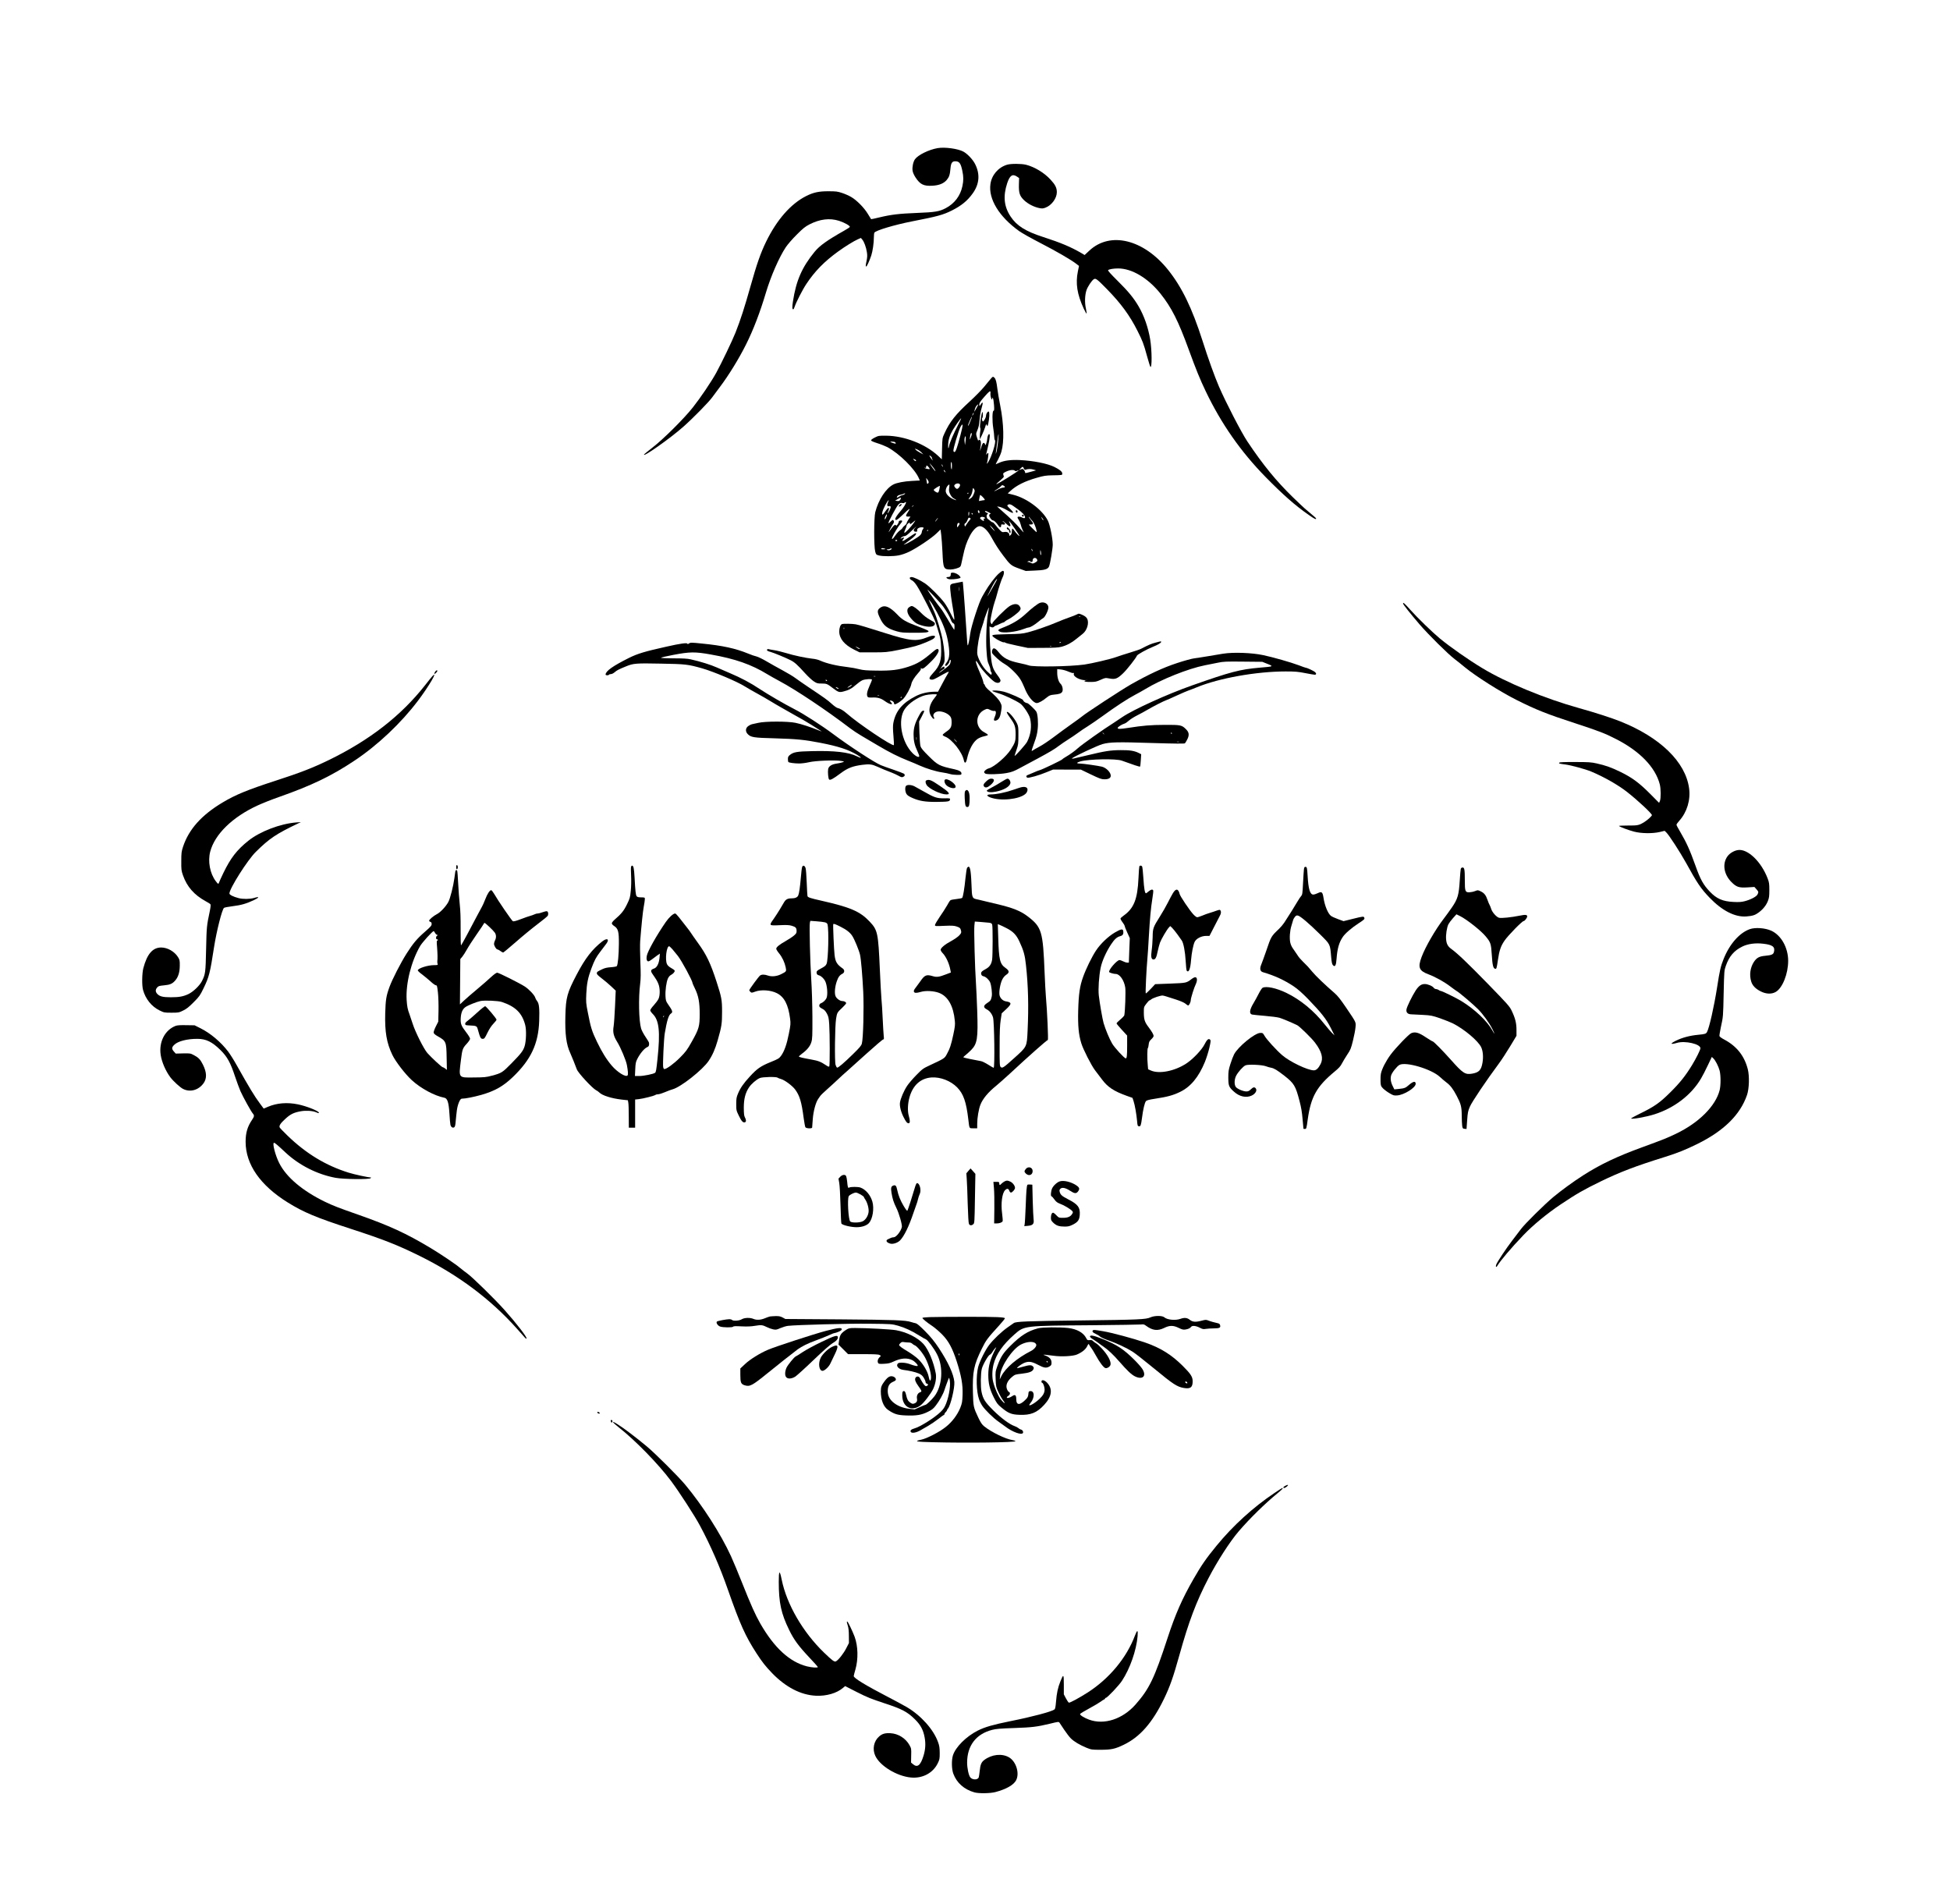 <?xml version="1.0" encoding="UTF-8" standalone="yes"?>
<svg version="1.0" xmlns="http://www.w3.org/2000/svg" width="2321pt" height="2266pt" viewBox="0 0 3095 3022" preserveAspectRatio="xMidYMid meet">
  <g transform="translate(0,3022) scale(0.1,-0.1)" fill="#000000" stroke="none">
    <path d="M14882 27869 c-139 -24 -312 -109 -360 -177 -28 -39 -46 -123 -38
-180 4 -29 21 -69 48 -110 72 -110 129 -138 267 -130 107 6 178 35 227 91 39
47 51 81 60 186 8 84 26 111 75 111 65 0 88 -31 113 -152 20 -95 20 -153 1
-243 -32 -153 -125 -276 -264 -349 -102 -54 -172 -65 -457 -76 -281 -11 -411
-26 -597 -71 -71 -17 -130 -30 -131 -28 -2 2 -25 40 -52 84 -58 97 -175 216
-264 268 -36 21 -101 50 -145 64 -71 24 -96 27 -215 27 -151 1 -239 -18 -353
-75 -245 -123 -467 -376 -637 -724 -88 -180 -150 -359 -249 -711 -93 -330
-157 -530 -237 -732 -53 -133 -222 -485 -308 -642 -83 -149 -247 -392 -372
-550 -138 -175 -468 -503 -637 -633 -70 -54 -129 -103 -133 -108 -41 -67 413
252 621 437 156 138 405 392 460 469 28 38 81 110 119 160 138 182 304 451
416 676 115 229 222 508 316 823 78 261 208 559 315 721 30 45 106 133 174
200 98 99 135 128 200 162 167 86 323 105 472 58 85 -27 177 -79 171 -97 -3
-7 -42 -33 -89 -59 -271 -153 -390 -238 -470 -336 -201 -245 -294 -460 -344
-789 -14 -91 -12 -124 5 -124 5 0 14 17 21 38 23 71 128 277 188 366 135 203
284 355 505 515 114 82 243 162 312 193 l48 21 22 -26 c29 -34 61 -121 73
-199 8 -48 7 -79 -4 -133 -17 -81 -18 -95 -6 -95 10 0 52 91 80 176 22 67 41
197 41 289 0 33 4 66 8 72 22 36 322 125 597 179 405 79 494 103 635 174 149
75 245 153 328 269 107 148 120 305 40 465 -37 74 -122 164 -188 200 -85 46
-295 75 -408 55z"/>
    <path d="M15983 27605 c-140 -43 -243 -163 -263 -307 -34 -237 138 -519 457
-747 43 -31 195 -116 337 -189 257 -133 480 -262 566 -328 l46 -35 -18 -87
c-39 -192 -12 -363 93 -591 22 -46 42 -82 45 -78 3 3 -2 40 -11 83 -21 91 -16
212 10 289 20 57 84 154 116 173 30 19 51 3 208 -157 219 -223 363 -419 484
-660 82 -163 98 -203 152 -401 25 -90 49 -168 54 -173 27 -27 25 261 -3 434
-31 188 -96 375 -184 526 -78 133 -164 238 -329 401 -115 114 -162 167 -155
174 15 15 86 27 157 27 219 1 476 -152 675 -401 175 -220 282 -431 450 -893
115 -315 177 -467 267 -655 246 -515 557 -960 948 -1359 282 -287 470 -453
691 -607 88 -61 114 -74 114 -55 0 7 -27 31 -179 158 -18 15 -103 96 -188 178
-264 256 -479 519 -723 885 -96 143 -343 621 -453 875 -70 163 -172 446 -262
730 -165 515 -326 847 -544 1120 -388 486 -920 617 -1252 306 l-74 -69 -50 30
c-170 99 -327 165 -611 257 -276 89 -416 177 -512 321 -107 160 -124 325 -56
532 41 123 84 153 155 105 l34 -23 -3 -98 c-4 -138 12 -188 83 -255 61 -58
153 -105 237 -123 48 -10 62 -9 102 6 98 37 180 149 180 246 0 69 -25 118
-101 200 -99 108 -251 200 -388 235 -73 18 -243 19 -302 0z"/>
    <path d="M15724 24206 c-16 -18 -63 -75 -104 -126 -41 -50 -144 -155 -229
-233 -224 -205 -316 -321 -401 -507 -34 -74 -34 -76 -38 -243 l-4 -168 -59 56
c-204 188 -534 316 -824 319 -114 1 -123 0 -180 -29 -33 -16 -60 -36 -60 -44
0 -10 34 -25 100 -46 55 -17 127 -46 160 -63 189 -101 439 -349 500 -496 l14
-33 -127 -7 c-122 -6 -240 -29 -292 -56 -120 -62 -237 -242 -288 -440 -22 -87
-23 -547 -1 -625 13 -47 16 -51 59 -62 64 -16 225 -16 316 2 47 9 113 32 168
59 124 60 357 217 432 291 l62 60 11 -85 c6 -47 15 -173 20 -281 11 -253 18
-268 127 -269 50 0 137 25 153 44 13 16 13 13 45 166 29 140 56 221 108 322
42 81 99 143 143 154 58 14 135 -53 202 -176 60 -110 112 -191 187 -290 110
-147 126 -160 249 -204 l108 -39 137 6 c158 5 210 20 231 62 18 37 60 284 60
350 0 99 -44 316 -78 382 -86 170 -331 354 -544 408 l-92 23 40 37 c95 89 231
157 421 211 110 32 146 37 244 39 169 3 160 2 160 29 0 29 -37 60 -125 104
-108 54 -334 99 -545 109 -146 7 -251 -7 -329 -42 -29 -14 -55 -25 -57 -25 -2
0 14 33 36 73 21 39 46 97 54 127 46 156 39 443 -18 730 -19 96 -40 218 -46
270 -13 108 -25 154 -47 175 -21 21 -27 19 -59 -19z m-3 -208 c1 -7 0 -17 -1
-23 -4 -21 12 -95 21 -95 5 0 9 8 9 18 1 16 1 16 10 0 6 -9 13 -57 17 -107 5
-75 3 -91 -8 -91 -20 0 -23 -160 -4 -277 8 -51 15 -112 15 -136 0 -24 5 -48
11 -54 24 -24 -54 -271 -111 -356 -12 -18 -19 -24 -16 -13 13 40 29 157 22
164 -4 4 -14 -2 -23 -13 -15 -20 -15 -20 -9 0 3 11 17 70 31 132 26 118 32
183 15 183 -13 0 -30 -43 -31 -78 0 -15 -7 -45 -14 -67 -12 -36 -14 -38 -20
-17 -4 12 -14 22 -21 22 -16 0 -25 -18 -48 -95 -11 -34 -14 -39 -10 -15 15 91
16 111 10 134 -7 29 -36 36 -37 9 0 -10 -9 11 -20 46 -20 63 -20 64 -1 110 27
65 33 94 42 196 3 50 17 125 30 167 13 43 20 81 16 85 -4 4 -11 1 -16 -7 -5
-8 -15 -23 -22 -33 -12 -16 -13 -14 -14 12 -1 24 15 49 78 121 76 87 97 103
99 78z m-223 -257 c-18 -33 -34 -59 -35 -57 -1 1 4 21 11 45 10 36 37 71 53
71 2 0 -11 -27 -29 -59z m-50 -96 c-6 -14 -13 -23 -15 -21 -5 5 15 46 22 46 3
0 -1 -11 -7 -25z m-37 -86 c-10 -24 -24 -57 -30 -73 -7 -16 -14 -26 -17 -23
-3 2 9 37 27 76 18 39 34 70 36 67 2 -2 -5 -23 -16 -47z m-201 -76 c-78 -154
-139 -294 -146 -341 -9 -57 -18 -45 -15 20 2 74 26 152 71 228 40 69 126 190
135 190 3 0 -17 -44 -45 -97z m35 -167 c-50 -195 -77 -271 -95 -271 -8 0 -16
8 -18 17 -6 30 86 337 115 386 41 69 41 32 -2 -132z m175 -4 c-4 -15 -13 -38
-19 -52 -10 -22 -11 -20 -6 15 8 57 15 76 25 70 5 -3 5 -18 0 -33z m421 -106
c-7 -61 -18 -134 -26 -161 -8 -28 -13 -36 -10 -20 2 17 12 95 22 174 20 167
31 172 14 7z m-517 5 l-8 -56 -6 50 c-4 29 -2 60 4 74 9 21 11 22 14 7 2 -10
0 -44 -4 -75z m-1119 -9 c6 -4 11 -12 12 -19 2 -8 -10 -7 -42 4 -25 8 -45 17
-45 19 0 7 65 4 75 -4z m420 -164 l30 -31 -52 28 c-29 15 -61 37 -70 48 -18
19 -18 19 22 3 22 -9 54 -31 70 -48z m165 -86 c0 -10 6 -24 13 -32 10 -12 9
-12 -3 -3 -8 6 -23 26 -34 43 l-18 32 21 -11 c11 -7 21 -20 21 -29z m-252 -40
c6 -19 -13 -14 -33 8 -18 20 -18 21 5 12 13 -5 26 -14 28 -20z m571 -95 c0
-44 -3 -56 -9 -42 -12 29 -12 118 0 110 6 -3 10 -34 9 -68z m-274 -49 c9 -16
14 -28 11 -28 -6 0 -77 95 -90 120 -13 24 61 -62 79 -92z m125 62 c6 -11 8
-20 6 -20 -3 0 -10 9 -16 20 -6 11 -8 20 -6 20 3 0 10 -9 16 -20z m-228 -17
c33 -39 32 -45 -9 -37 -21 3 -42 11 -48 16 -6 6 -4 7 8 3 13 -6 17 -2 17 14 0
26 12 27 32 4z m1518 -29 c7 -16 16 -24 24 -21 39 15 85 16 126 4 l45 -13 -81
-22 c-95 -26 -94 -26 -94 -8 0 8 -8 24 -18 36 -15 19 -21 20 -47 10 l-30 -11
24 25 c31 33 39 33 51 0z m-1249 -46 c11 -21 11 -22 -4 -9 -10 7 -17 17 -17
22 0 15 9 10 21 -13z m1107 10 c9 -9 18 -9 37 0 14 6 25 10 25 8 0 -12 -349
-230 -357 -222 -2 2 24 28 59 57 35 29 62 58 61 63 -1 6 -5 21 -9 33 -5 20 0
26 47 48 58 27 118 32 137 13z m-1368 -181 c0 -15 -18 -33 -24 -26 -2 2 -6 24
-10 48 l-7 45 21 -26 c11 -14 20 -33 20 -41z m498 -44 c3 -22 -28 -63 -48 -63
-18 0 -50 39 -44 54 14 37 87 45 92 9z m-173 -46 c-6 -44 -3 -62 16 -102 13
-28 35 -55 52 -64 57 -32 61 -40 7 -19 -77 32 -130 87 -130 136 0 35 20 77 44
94 17 12 18 11 11 -45z m866 33 c28 -15 23 -30 -9 -30 -16 0 -54 -14 -85 -31
-66 -36 -77 -33 -14 4 23 14 51 34 61 46 22 24 21 24 47 11z m-1022 -59 c-7
-33 -16 -51 -25 -51 -21 0 -64 30 -64 44 0 12 91 69 98 62 1 -2 -3 -26 -9 -55z
m561 -22 c0 -20 -24 -77 -42 -100 -7 -9 -24 -21 -37 -28 -26 -14 -26 -14 15
47 12 17 25 55 29 83 6 45 8 48 21 32 7 -10 14 -25 14 -34z m-100 -39 c0 -5
-5 -10 -11 -10 -5 0 -7 5 -4 10 3 6 8 10 11 10 2 0 4 -4 4 -10z m-1014 -15
c-11 -8 -27 -15 -35 -15 -9 0 -29 -9 -46 -20 -38 -25 -49 -25 -35 0 6 11 26
22 48 26 20 4 44 10 52 15 25 14 36 9 16 -6z m1274 -87 c0 -5 -6 -8 -14 -8 -7
0 -28 -3 -46 -7 l-33 -6 7 43 c4 24 9 47 12 52 6 9 73 -59 74 -74z m-1330 24
c0 -4 -6 -17 -14 -28 -11 -16 -22 -20 -47 -16 l-32 5 39 23 c41 25 54 29 54
16z m-207 -66 c-19 -42 -12 -70 17 -61 13 4 22 1 26 -8 6 -16 -28 -91 -47
-102 -6 -4 -4 7 5 23 19 37 21 65 4 60 -7 -3 -28 -27 -46 -54 -41 -62 -57 -69
-49 -20 9 53 84 196 103 196 2 0 -4 -15 -13 -34z m287 0 c0 -20 -38 -82 -80
-131 -59 -68 -90 -114 -90 -133 0 -34 33 -15 113 62 110 108 138 125 91 55
-44 -66 -44 -79 1 -79 l36 0 -31 -44 c-16 -25 -30 -52 -30 -60 0 -8 -13 -25
-30 -38 -16 -12 -32 -29 -35 -37 -3 -9 -21 -26 -40 -39 -19 -12 -51 -47 -71
-76 -45 -68 -71 -83 -49 -28 23 54 92 168 126 206 37 42 37 58 2 54 -17 -2
-28 -9 -28 -19 0 -22 -38 -76 -43 -61 -8 24 -31 11 -68 -40 -21 -29 -42 -57
-47 -63 -13 -14 38 84 62 120 23 34 25 43 11 65 -8 12 -15 9 -45 -20 -19 -18
-35 -30 -35 -25 0 24 125 259 155 291 29 30 38 35 64 29 17 -3 32 -2 36 4 6
10 25 16 25 7z m1700 -56 c14 -11 48 -35 76 -54 28 -20 65 -51 83 -71 47 -54
39 -88 -15 -60 -36 19 -74 19 -74 1 0 -7 9 -25 20 -38 10 -14 24 -47 30 -72 6
-26 19 -65 30 -87 11 -21 19 -39 16 -39 -2 0 -36 37 -75 83 -39 45 -117 123
-173 173 -57 50 -119 106 -138 123 l-35 32 39 -6 c22 -4 73 -26 115 -51 114
-67 132 -59 51 21 -46 45 -49 51 -33 62 20 15 48 9 83 -17z m-1580 6 c0 -2 -8
-10 -17 -17 -16 -13 -17 -12 -4 4 13 16 21 21 21 13z m1044 -92 c8 -22 -4 -40
-15 -23 -11 18 -11 39 0 39 5 0 12 -7 15 -16z m149 -16 c30 -16 37 -23 25 -26
-10 -2 -18 -11 -18 -20 0 -28 38 -82 58 -82 19 0 58 -36 87 -82 22 -35 45 -36
45 -3 0 22 3 24 30 19 37 -8 42 17 8 40 -12 9 -18 16 -13 16 6 0 32 -21 59
-46 34 -32 51 -43 59 -35 8 8 6 21 -7 48 -14 30 -15 34 -2 24 18 -15 156 -216
156 -227 0 -12 -47 36 -76 77 -15 22 -31 39 -35 39 -5 0 -9 -19 -9 -43 0 -30
-6 -48 -20 -60 -19 -16 -20 -16 -20 2 0 33 -34 54 -77 47 -35 -6 -41 -4 -79
36 -23 24 -53 60 -69 81 -15 20 -34 37 -41 37 -8 0 -23 9 -33 19 -11 11 -29
24 -40 31 -22 11 -30 63 -11 75 15 9 12 25 -4 25 -7 0 -19 7 -26 15 -18 22 3
19 53 -7z m-311 -28 c-6 -41 -12 -38 -12 6 0 19 4 33 8 30 5 -3 7 -19 4 -36z
m58 -1 c0 -6 -4 -7 -10 -4 -5 3 -10 11 -10 16 0 6 5 7 10 4 6 -3 10 -11 10
-16z m-1377 -56 c-12 -26 -19 -32 -21 -21 -4 20 30 88 35 71 3 -7 -4 -29 -14
-50z m1572 -4 c5 -6 2 -9 -9 -9 -13 0 -16 -5 -11 -20 8 -26 -5 -25 -39 1 -22
17 -25 24 -15 36 13 15 55 11 74 -8z m746 -42 c28 -28 60 -102 72 -164 6 -30
4 -29 -58 32 -36 35 -65 65 -65 67 0 2 14 3 32 3 43 0 44 15 3 65 -19 23 -35
47 -35 53 0 7 6 3 12 -8 6 -11 23 -33 39 -48z m179 9 c0 -12 -14 5 -31 39 -8
16 -6 15 10 -4 12 -13 21 -28 21 -35z m-1172 -4 c-14 -15 -35 -45 -49 -67 -23
-38 -23 -39 -29 -15 -5 18 -2 27 11 34 10 5 26 28 35 52 15 38 19 42 36 33 20
-11 19 -11 -4 -37z m-518 8 c-12 -16 -24 -30 -26 -30 -3 0 4 14 16 30 12 17
24 30 26 30 3 0 -4 -13 -16 -30z m-368 -52 c-46 -66 -139 -164 -148 -155 -4 4
2 28 14 52 12 25 22 53 22 63 0 9 12 25 25 35 22 15 25 16 25 2 0 -22 10 -19
50 15 19 16 36 30 38 30 2 0 -10 -19 -26 -42z m728 -12 c0 -8 -9 -24 -20 -37
-19 -24 -19 -24 -20 -2 0 12 3 28 6 37 8 20 34 21 34 2z m543 -91 l21 -30 -23
20 c-13 11 -33 34 -44 50 l-21 30 23 -20 c13 -11 33 -33 44 -50z m-1253 21
c-28 -30 -20 -56 16 -56 21 0 25 4 21 20 -7 26 27 50 70 50 37 0 40 -7 18 -36
-8 -10 -15 -30 -15 -42 0 -14 -14 -37 -31 -53 -33 -31 -185 -121 -234 -138
-34 -13 -41 -19 82 71 68 50 104 91 90 104 -3 3 -18 -3 -34 -14 -38 -26 -109
-73 -145 -96 -35 -22 -48 -14 -23 14 22 24 14 36 -13 21 -32 -17 -39 -12 -13
9 13 11 35 20 48 20 18 0 48 22 102 75 73 72 110 102 61 51z m210 -36 c0 -5
-5 -10 -11 -10 -5 0 -7 5 -4 10 3 6 8 10 11 10 2 0 4 -4 4 -10z m-490 -160 c0
-5 -7 -10 -15 -10 -8 0 -15 5 -15 10 0 6 7 10 15 10 8 0 15 -4 15 -10z m-195
-130 c15 -7 10 -9 -23 -9 -26 -1 -41 3 -37 9 7 12 32 12 60 0z m105 0 c0 -19
-46 -33 -66 -21 -17 9 -17 10 6 11 14 0 32 5 40 10 19 12 20 12 20 0z m2240
-35 c0 -5 -5 -3 -10 5 -5 8 -10 20 -10 25 0 6 5 3 10 -5 5 -8 10 -19 10 -25z
m133 -27 c3 -21 2 -38 -4 -38 -5 0 -9 19 -9 42 0 49 5 47 13 -4z m-63 -107
c11 -22 3 -34 -37 -54 -28 -15 -34 -15 -60 -2 -15 8 -37 15 -48 16 -17 0 -16
2 5 10 17 7 26 7 28 0 2 -6 12 -11 23 -11 14 0 19 7 19 25 0 42 49 54 70 16z"/>
    <path d="M15666 23668 c-9 -12 -16 -34 -16 -48 0 -27 -34 -90 -49 -90 -12 0
-21 49 -10 56 11 7 12 94 1 94 -13 0 -47 -239 -35 -251 6 -6 7 -26 2 -52 -4
-23 -8 -62 -8 -87 l1 -45 34 70 c18 39 41 95 50 125 16 52 17 53 27 30 9 -23
11 -21 23 29 7 29 14 83 16 119 3 71 -9 89 -36 50z"/>
    <path d="M14275 22200 c-14 -16 -15 -20 -4 -20 16 0 39 19 39 32 0 14 -16 9
-35 -12z"/>
    <path d="M16122 22103 c5 -25 28 -28 28 -4 0 12 -6 21 -16 21 -9 0 -14 -7 -12
-17z"/>
    <path d="M16220 22035 c0 -8 7 -15 15 -15 8 0 15 7 15 15 0 8 -7 15 -15 15 -8
0 -15 -7 -15 -15z"/>
    <path d="M15980 21834 c0 -9 9 -18 20 -21 12 -3 19 -13 17 -25 -1 -12 4 -23
11 -25 20 -8 14 35 -10 62 -25 29 -38 32 -38 9z"/>
    <path d="M15851 21114 c-57 -51 -163 -192 -216 -286 -20 -35 -40 -70 -45 -78
-48 -79 -175 -468 -190 -583 -13 -101 -31 -187 -40 -192 -4 -2 -10 48 -13 113
-9 159 -57 830 -63 868 l-4 31 -77 -15 c-131 -24 -126 -19 -120 -115 3 -45 16
-147 30 -227 35 -204 41 -257 28 -245 -5 6 -32 55 -59 110 -27 55 -70 127 -95
160 -69 92 -234 257 -305 304 -81 54 -180 101 -214 101 -41 0 -37 -32 6 -52
22 -11 49 -41 78 -85 66 -100 283 -528 303 -598 10 -33 31 -103 47 -155 24
-76 31 -121 35 -222 9 -208 -17 -294 -128 -412 -65 -70 -73 -99 -27 -104 29
-4 50 6 181 81 48 27 90 47 93 44 4 -3 -3 -18 -14 -34 -10 -15 -50 -85 -86
-155 l-68 -128 -56 0 c-103 -1 -212 -26 -297 -70 -213 -108 -321 -237 -357
-430 -7 -40 -7 -95 2 -198 7 -78 10 -145 7 -149 -24 -23 -565 340 -751 505
-51 45 -102 75 -146 85 -14 4 -55 33 -92 67 -66 60 -111 92 -373 267 -77 52
-167 114 -200 139 -34 26 -124 80 -200 121 -77 41 -192 106 -257 144 -64 38
-137 73 -162 79 -25 5 -83 25 -128 44 -205 84 -412 129 -740 161 -165 17 -179
17 -203 1 -16 -11 -25 -12 -25 -5 0 20 -110 5 -335 -46 -342 -76 -456 -111
-590 -177 -260 -130 -371 -209 -374 -265 -1 -15 45 -17 54 -3 3 6 18 10 32 10
14 0 41 14 60 31 35 30 64 45 180 92 114 47 157 51 547 43 399 -7 433 -11 660
-75 179 -51 556 -210 676 -286 47 -29 137 -81 200 -115 63 -34 153 -86 200
-115 47 -29 139 -83 205 -120 66 -37 149 -84 185 -105 36 -20 94 -53 130 -73
53 -29 219 -132 297 -184 10 -7 -16 2 -57 19 -115 47 -261 95 -353 114 -122
26 -481 26 -592 0 -44 -10 -89 -20 -101 -22 -11 -2 -36 -14 -55 -27 -47 -31
-53 -86 -13 -128 51 -53 90 -60 439 -69 338 -10 464 -22 715 -71 283 -55 444
-107 584 -191 79 -47 76 -63 -4 -23 -128 65 -354 91 -715 82 -237 -5 -293 -15
-350 -62 -24 -20 -30 -32 -30 -64 0 -22 4 -43 8 -47 11 -11 96 -23 172 -23 39
0 108 9 155 20 98 24 403 36 505 21 58 -9 59 -9 31 -21 -15 -6 -58 -16 -93
-21 -82 -11 -130 -42 -139 -88 -8 -44 1 -151 15 -165 16 -16 65 10 178 95 118
88 192 117 352 138 111 14 150 9 234 -29 65 -30 131 -57 232 -96 33 -13 82
-35 108 -50 41 -23 52 -26 73 -16 27 12 31 33 11 50 -8 6 -80 33 -160 61 -80
27 -173 60 -206 74 -97 39 -506 306 -757 494 -175 131 -469 321 -609 392 -171
88 -420 233 -560 325 -144 96 -295 176 -470 250 -55 24 -147 64 -205 89 -101
45 -265 96 -417 130 -52 12 -126 16 -265 16 -106 0 -199 4 -206 8 -7 5 73 24
195 47 263 50 344 51 595 6 386 -68 643 -158 898 -314 36 -22 121 -70 190
-107 266 -142 741 -459 1124 -751 43 -33 122 -85 175 -116 53 -31 170 -100
261 -154 196 -116 325 -180 480 -242 63 -25 147 -60 185 -78 107 -48 262 -96
356 -109 46 -7 103 -18 127 -26 23 -8 74 -14 112 -14 67 0 70 1 70 24 0 27
-37 49 -110 65 -243 53 -264 64 -411 210 -88 87 -120 126 -129 156 -7 22 -14
119 -17 216 l-5 176 41 78 c22 43 41 82 41 87 0 5 -10 8 -22 6 -16 -2 -34 -25
-64 -82 -64 -119 -84 -191 -84 -294 0 -101 16 -170 59 -262 17 -36 31 -72 31
-81 0 -30 -52 -8 -105 45 -178 178 -241 532 -125 701 64 93 205 188 325 220
59 15 185 21 185 9 0 -4 -16 -26 -35 -50 -86 -105 -107 -212 -57 -290 15 -24
33 -44 40 -44 15 0 15 6 1 32 -15 28 4 63 43 79 62 25 183 -17 224 -78 13 -20
18 -45 18 -91 -1 -74 -16 -101 -90 -150 -27 -19 -50 -39 -52 -46 -2 -7 16 -20
40 -29 109 -42 269 -245 296 -375 12 -58 35 -48 50 23 33 150 98 270 171 318
24 16 70 34 102 40 32 6 59 16 59 22 0 7 -25 24 -55 40 -153 77 -150 290 5
360 41 18 41 18 87 -4 25 -12 53 -19 64 -16 30 10 34 -34 9 -90 -25 -56 -17
-75 27 -59 39 13 61 59 74 151 11 77 11 83 -12 129 -24 50 -82 113 -182 197
-31 27 -60 59 -63 73 -3 13 -10 24 -14 24 -5 0 -11 19 -15 42 -4 23 -30 91
-57 152 -49 108 -72 186 -51 173 5 -4 28 -36 49 -73 37 -65 166 -204 231 -251
49 -36 103 -26 103 18 0 10 -21 46 -48 81 -74 98 -89 143 -106 319 -9 85 -17
222 -18 305 l-3 150 27 -10 c21 -8 31 -7 46 7 10 9 23 17 28 17 5 0 32 12 59
25 28 14 55 25 61 25 6 0 17 7 24 15 7 8 31 23 54 34 43 19 149 99 178 135 23
28 22 48 -3 80 -30 38 -89 36 -155 -5 -63 -40 -274 -251 -274 -274 0 -14 -3
-15 -15 -5 -8 7 -15 25 -15 41 0 42 45 245 69 310 11 29 27 83 36 119 20 79
72 238 87 264 17 31 27 76 21 92 -9 24 -28 16 -82 -32z m-96 -220 c-101 -174
-106 -180 -35 -37 57 114 97 179 106 170 2 -2 -30 -62 -71 -133z m-528 -51
c-2 -16 -4 -3 -4 27 0 30 2 43 4 28 2 -16 2 -40 0 -55z m-254 -255 c54 -76
100 -156 120 -210 11 -27 26 -50 38 -53 15 -5 19 -16 19 -58 0 -28 -4 -47 -8
-41 -5 5 -48 75 -96 156 -47 82 -99 163 -114 180 -40 47 -212 288 -212 296 1
12 215 -215 253 -270z m-102 -86 c91 -169 142 -300 168 -427 41 -208 37 -303
-15 -372 -27 -36 -30 -53 -10 -53 17 0 56 51 56 73 0 9 5 19 10 22 18 11 10
-52 -10 -78 -11 -14 -51 -48 -89 -76 -74 -55 -108 -71 -46 -21 21 17 42 30 46
30 5 0 9 9 9 20 0 26 -11 25 -46 -2 -28 -22 -28 -22 5 20 19 24 37 61 41 82 9
47 -4 215 -26 329 -24 129 -98 377 -139 466 -21 44 -48 105 -61 135 l-25 55
30 -35 c17 -19 63 -95 102 -168z m813 -2 c-26 -143 -39 -435 -26 -610 9 -136
14 -169 36 -216 14 -31 26 -69 26 -85 0 -15 5 -31 10 -34 13 -8 13 -45 0 -45
-5 0 -36 26 -68 58 -74 72 -152 220 -152 288 0 104 32 282 70 395 22 63 40
121 40 127 0 14 72 204 75 200 2 -2 -3 -37 -11 -78z m-1137 -2022 c-2 -13 -4
-5 -4 17 -1 22 1 32 4 23 2 -10 2 -28 0 -40z m623 -13 c13 -14 21 -25 18 -25
-2 0 -15 11 -28 25 -13 14 -21 25 -18 25 2 0 15 -11 28 -25z"/>
    <path d="M15090 21101 c0 -30 -14 -41 -52 -41 -29 0 -17 -22 18 -32 31 -9 134
-1 172 13 23 9 23 9 5 33 -22 30 -74 56 -113 56 -26 0 -30 -4 -30 -29z"/>
    <path d="M16502 20649 c-34 -13 -137 -93 -212 -164 -106 -100 -217 -168 -378
-230 -75 -29 -83 -41 -41 -62 53 -27 258 -4 374 42 34 14 70 25 81 25 26 0 95
41 157 93 29 25 62 50 75 56 29 15 82 124 82 168 0 61 -72 99 -138 72z"/>
    <path d="M22270 20639 c0 -14 114 -157 261 -329 142 -165 457 -477 559 -553
41 -31 113 -89 160 -128 169 -140 566 -392 820 -519 315 -158 482 -224 930
-370 375 -123 475 -161 650 -251 379 -193 625 -448 695 -719 18 -70 19 -224 2
-264 l-13 -30 -144 145 c-171 172 -285 256 -465 344 -146 72 -242 106 -383
137 -84 19 -130 22 -339 22 -170 1 -245 -2 -253 -10 -13 -13 1 -17 95 -29 92
-12 320 -74 411 -112 202 -84 433 -216 572 -326 173 -136 392 -341 392 -366 0
-14 -66 -75 -115 -106 -89 -56 -107 -60 -268 -59 -81 0 -144 -3 -140 -7 16
-16 155 -68 240 -90 115 -30 292 -32 406 -6 l79 19 25 -24 c41 -37 224 -320
314 -483 177 -323 236 -410 373 -553 200 -208 405 -313 586 -299 100 8 140 21
198 65 68 51 116 112 143 180 19 48 23 76 23 172 0 101 -3 124 -27 186 -101
266 -315 472 -469 451 -60 -8 -129 -48 -165 -95 -89 -117 -64 -290 60 -414 79
-79 118 -92 253 -84 l111 7 32 -36 c36 -41 36 -46 16 -85 -18 -34 -110 -82
-205 -106 -49 -13 -92 -15 -175 -11 -171 8 -269 51 -377 165 -102 107 -149
192 -226 409 -91 255 -145 372 -246 544 -31 51 -56 100 -56 107 0 8 20 37 45
64 122 136 181 331 155 516 -57 418 -459 808 -1092 1061 -143 57 -397 139
-655 211 -542 151 -1153 403 -1535 634 -215 129 -505 332 -673 470 -116 96
-360 332 -467 453 -97 108 -118 127 -118 102z"/>
    <path d="M13983 20581 c-63 -40 -66 -69 -17 -171 58 -123 115 -168 271 -212
67 -19 103 -22 263 -22 189 -1 244 5 237 27 -2 7 -66 36 -143 64 -221 83 -270
111 -357 203 -111 115 -191 150 -254 111z"/>
    <path d="M14426 20579 c-50 -39 -24 -122 65 -210 40 -39 63 -53 129 -74 122
-38 211 -29 218 22 3 17 -11 29 -75 64 -48 27 -101 66 -138 105 -66 68 -128
114 -155 114 -10 0 -29 -9 -44 -21z"/>
    <path d="M17090 20466 c-14 -8 -70 -30 -125 -49 -55 -19 -136 -51 -180 -70
-120 -52 -355 -135 -469 -164 -90 -23 -126 -26 -333 -30 -253 -6 -264 -9 -200
-56 48 -36 137 -79 152 -73 8 3 15 1 17 -4 2 -5 84 -26 183 -47 l180 -38 235
1 c186 1 248 4 299 18 82 21 164 65 238 127 32 27 75 61 95 76 71 53 108 175
73 242 -11 22 -33 40 -68 57 -60 27 -63 28 -97 10z m57 -32 c-3 -3 -12 -4 -19
-1 -8 3 -5 6 6 6 11 1 17 -2 13 -5z m-307 -408 c0 -2 -7 -7 -16 -10 -8 -3 -12
-2 -9 4 6 10 25 14 25 6z m-153 -62 c-3 -3 -12 -4 -19 -1 -8 3 -5 6 6 6 11 1
17 -2 13 -5z"/>
    <path d="M13362 20313 c-23 -9 -42 -61 -42 -115 0 -114 81 -213 238 -291 l85
-42 211 0 c203 0 218 1 402 37 104 21 229 49 276 63 102 29 262 96 289 121 52
47 -5 59 -99 20 -178 -72 -274 -62 -687 69 -290 92 -398 124 -454 135 -55 10
-196 12 -219 3z m35 -75 c-3 -8 -6 -5 -6 6 -1 11 2 17 5 13 3 -3 4 -12 1 -19z
m252 -314 c2 -2 -3 -4 -11 -4 -9 0 -26 9 -39 20 l-24 21 35 -17 c19 -9 37 -18
39 -20z"/>
    <path d="M18340 20019 c-67 -17 -110 -36 -230 -98 -19 -10 -98 -37 -175 -60
-77 -23 -176 -55 -220 -71 -87 -32 -386 -102 -505 -119 -231 -32 -816 -41
-882 -13 -15 6 -82 23 -150 37 -174 37 -253 78 -329 174 -59 74 -92 79 -104
16 -5 -26 0 -37 39 -75 59 -60 111 -101 171 -136 72 -42 197 -165 240 -237 21
-34 50 -95 66 -135 50 -132 139 -242 195 -242 30 0 96 37 160 90 40 32 54 38
114 44 84 7 115 19 130 46 17 32 2 99 -27 126 -31 29 -53 101 -53 175 l0 58
58 -6 c31 -3 85 -18 120 -34 34 -15 69 -26 77 -22 11 4 13 1 9 -11 -17 -44
100 -107 187 -102 30 2 37 1 16 -1 -24 -3 -37 -9 -34 -16 2 -8 33 -12 93 -12
79 0 97 4 163 34 74 33 75 33 141 21 91 -17 124 -5 214 81 61 57 207 243 222
282 7 18 158 102 249 138 84 34 135 64 135 80 0 12 -1 12 -90 -12z"/>
    <path d="M12175 19909 c-9 -14 9 -26 60 -39 47 -13 237 -91 315 -131 61 -31
106 -71 227 -205 45 -50 107 -108 137 -128 50 -33 60 -36 126 -36 80 0 89 -4
179 -73 87 -66 101 -71 172 -52 80 20 127 45 196 106 32 28 76 60 98 70 43 20
155 26 155 9 0 -5 -18 -50 -40 -99 -39 -87 -49 -141 -30 -171 7 -11 25 -14 74
-12 83 4 136 -11 196 -54 82 -59 149 -72 100 -19 -22 23 -22 25 -4 25 26 -1
54 -23 54 -44 0 -9 5 -16 10 -16 25 0 95 45 135 85 47 49 119 180 129 236 8
43 47 107 110 177 32 35 46 58 42 69 -5 13 -4 14 9 3 19 -16 57 12 160 116 76
76 122 150 112 177 -11 28 -33 20 -97 -35 -159 -136 -241 -185 -385 -232 -155
-50 -270 -64 -495 -61 -170 2 -218 6 -285 23 -44 12 -123 26 -175 32 -178 20
-340 58 -445 105 -27 13 -81 26 -120 29 -103 11 -295 51 -420 90 -61 18 -144
39 -185 45 -41 6 -82 14 -92 17 -9 3 -20 0 -23 -7z m1718 -426 c-7 -2 -19 -2
-25 0 -7 3 -2 5 12 5 14 0 19 -2 13 -5z m-768 -63 c3 -5 2 -10 -4 -10 -5 0
-13 5 -16 10 -3 6 -2 10 4 10 5 0 13 -4 16 -10z m390 -80 c-7 -12 -65 -43 -65
-35 0 5 61 45 68 45 2 0 0 -5 -3 -10z m-205 -52 c0 -10 -36 7 -45 22 -4 6 5 5
19 -2 14 -6 26 -15 26 -20z m643 -105 c-7 -2 -19 -2 -25 0 -7 3 -2 5 12 5 14
0 19 -2 13 -5z m357 -33 c0 -5 -5 -10 -11 -10 -5 0 -7 5 -4 10 3 6 8 10 11 10
2 0 4 -4 4 -10z"/>
    <path d="M19415 19844 c-49 -8 -157 -26 -240 -40 -82 -14 -181 -29 -220 -34
-38 -5 -161 -38 -272 -75 -221 -72 -448 -178 -735 -340 -150 -86 -713 -454
-773 -506 -16 -14 -93 -70 -170 -124 -77 -55 -203 -146 -279 -204 -77 -58
-179 -127 -229 -153 -49 -26 -96 -53 -103 -59 -8 -7 -17 -10 -19 -7 -3 2 15
59 40 126 34 92 48 146 55 219 11 101 1 235 -20 274 -20 35 -129 139 -148 139
-23 0 -62 28 -62 44 0 18 -214 112 -309 137 -75 19 -181 26 -181 11 0 -4 43
-21 95 -36 94 -28 274 -113 347 -163 51 -35 144 -175 158 -238 28 -124 12
-251 -47 -369 -20 -40 -191 -232 -199 -224 -1 2 12 44 29 93 29 83 31 100 31
230 1 124 -2 146 -21 188 -37 80 -127 187 -157 187 -16 0 0 -31 54 -105 68
-95 80 -131 80 -260 0 -99 -9 -126 -75 -230 -72 -114 -267 -281 -350 -301 -34
-8 -75 -41 -75 -60 0 -7 9 -18 19 -24 31 -16 226 -11 336 9 87 16 116 27 225
86 69 37 188 101 265 142 195 105 271 150 340 203 33 25 100 71 148 101 48 30
119 78 158 107 38 29 110 77 159 107 49 31 158 106 242 167 195 142 386 267
502 328 50 26 121 66 159 89 253 155 688 329 953 381 60 12 152 30 206 41 86
18 126 20 400 17 l303 -3 70 -28 c116 -46 116 -46 -110 -65 -313 -27 -459 -65
-1075 -282 -388 -136 -933 -384 -1106 -502 -58 -40 -121 -82 -139 -93 -143
-88 -510 -348 -568 -402 -41 -39 -129 -102 -192 -138 -27 -16 -52 -33 -53 -37
-5 -12 -321 -164 -357 -172 -16 -4 -64 -22 -105 -41 -41 -18 -83 -36 -92 -39
-23 -7 -23 -32 -2 -40 23 -9 184 36 306 87 l103 42 220 -1 220 0 160 -77 c140
-67 167 -77 215 -77 66 0 100 20 100 57 0 53 -69 124 -139 143 -52 14 -305 50
-351 50 -60 0 -56 16 8 34 136 38 567 46 658 12 175 -64 283 -100 289 -94 4 3
9 49 12 101 l6 95 -39 20 c-70 35 -142 46 -289 45 -160 -1 -247 -15 -513 -79
-263 -63 -263 -63 -256 -52 14 22 406 206 484 227 118 32 232 35 794 17 353
-11 504 -12 513 -5 7 6 24 35 39 65 33 67 27 110 -20 157 -68 69 -85 72 -341
71 -223 -1 -343 -11 -585 -49 -123 -19 -160 -19 -160 0 0 15 67 58 110 70 14
4 44 25 67 46 23 21 82 58 131 83 50 25 126 66 169 92 88 52 256 137 292 149
14 4 90 38 170 75 81 37 164 73 186 80 22 7 81 30 130 50 352 146 950 252
1410 252 153 0 199 -4 310 -26 72 -14 140 -26 153 -26 27 0 29 21 4 43 -19 17
-125 67 -143 67 -6 0 -58 18 -117 41 -116 44 -409 128 -562 160 -179 38 -471
49 -635 23z m-1894 -1271 c13 -16 12 -17 -3 -4 -17 13 -22 21 -14 21 2 0 10
-8 17 -17z m1079 7 c0 -5 -2 -10 -4 -10 -3 0 -8 5 -11 10 -3 6 -1 10 4 10 6 0
11 -4 11 -10z m113 -137 c-7 -2 -21 -2 -30 0 -10 3 -4 5 12 5 17 0 24 -2 18
-5z"/>
    <path d="M6904 19555 c-9 -14 -14 -28 -11 -31 7 -7 47 32 47 46 0 18 -19 10
-36 -15z"/>
    <path d="M6858 19483 c-14 -16 -62 -75 -107 -133 -382 -488 -885 -880 -1536
-1196 -251 -122 -454 -201 -835 -324 -452 -147 -639 -223 -848 -348 -334 -199
-536 -425 -628 -702 -25 -77 -28 -99 -28 -230 -1 -134 1 -151 27 -225 64 -181
176 -309 359 -410 37 -20 71 -41 76 -48 7 -8 4 -42 -9 -107 -50 -237 -51 -250
-59 -605 -8 -376 -11 -398 -67 -510 -37 -72 -139 -169 -215 -205 -82 -38 -146
-50 -277 -50 -125 0 -174 12 -213 50 -34 34 -36 70 -5 105 19 23 33 27 107 34
99 9 135 25 183 81 46 55 69 131 69 235 1 77 -2 90 -28 132 -56 90 -167 153
-268 153 -135 -1 -223 -103 -283 -330 -21 -82 -24 -274 -4 -345 40 -143 135
-261 260 -323 73 -36 78 -37 191 -37 111 0 118 1 185 34 54 26 93 57 167 132
90 90 102 107 157 221 88 180 104 244 166 648 40 257 127 603 159 629 7 6 67
18 134 26 139 17 222 41 342 98 90 43 90 60 -1 33 -64 -19 -177 -20 -244 -2
-85 22 -145 53 -145 73 0 78 289 534 420 662 217 214 322 284 680 455 l35 16
-75 -5 c-253 -20 -576 -143 -760 -291 -182 -145 -281 -274 -395 -509 -34 -71
-66 -140 -69 -152 -10 -31 -16 -29 -53 20 -92 122 -128 314 -88 468 72 276
353 550 751 733 76 35 231 97 344 136 512 180 833 334 1195 576 366 243 738
594 1008 951 172 227 332 501 225 386z"/>
    <path d="M15655 17819 c-46 -42 -55 -65 -33 -87 21 -21 53 -13 97 25 69 58 75
103 15 103 -26 0 -45 -10 -79 -41z"/>
    <path d="M15896 17810 c-43 -28 -113 -69 -157 -91 -44 -22 -79 -45 -77 -51 8
-24 69 -30 145 -14 125 25 215 77 229 131 8 31 -19 75 -45 75 -10 0 -53 -23
-95 -50z"/>
    <path d="M14997 17843 c-14 -13 -6 -51 15 -78 38 -48 141 -75 154 -40 18 47
-134 153 -169 118z"/>
    <path d="M14703 17833 c-18 -7 -16 -40 3 -72 36 -61 224 -151 315 -151 73 0
45 36 -104 136 -137 93 -169 106 -214 87z"/>
    <path d="M14379 17744 c-18 -22 -14 -89 8 -126 13 -22 39 -40 96 -65 111 -48
201 -63 380 -62 183 2 211 6 215 36 3 22 1 23 -95 21 -114 -1 -156 13 -328
112 -55 31 -119 67 -142 79 -50 25 -115 28 -134 5z"/>
    <path d="M16205 17723 c-11 -3 -72 -22 -135 -44 -125 -42 -262 -69 -346 -69
-93 0 -56 -42 57 -66 199 -42 477 13 518 104 30 64 -10 95 -94 75z"/>
    <path d="M15320 17665 c-9 -11 -11 -42 -8 -118 6 -119 12 -137 43 -137 27 0
35 34 35 145 0 99 -34 153 -70 110z"/>
    <path d="M7240 16455 c0 -25 4 -35 13 -32 6 2 12 16 12 32 0 16 -6 30 -12 33
-9 2 -13 -8 -13 -33z"/>
    <path d="M10016 16463 c-4 -9 -4 -73 0 -142 4 -72 2 -175 -5 -241 -10 -107
-15 -122 -61 -216 -49 -101 -87 -148 -193 -240 -26 -22 -47 -49 -47 -60 0 -11
15 -29 36 -42 65 -42 78 -90 76 -288 -1 -172 -16 -329 -33 -350 -5 -6 -46 -14
-92 -17 -60 -4 -97 -12 -137 -31 -83 -40 -85 -42 -88 -64 -2 -15 16 -35 75
-80 43 -32 111 -90 152 -128 l73 -69 -11 -246 c-6 -136 -16 -279 -22 -318 -16
-95 -2 -156 57 -251 52 -83 139 -289 153 -364 17 -89 22 -151 12 -165 -24 -37
-161 47 -253 155 -83 98 -155 214 -233 376 -81 169 -99 225 -145 463 -30 150
-31 169 -25 302 7 158 26 254 81 401 50 133 72 175 146 272 34 46 75 99 90
119 55 73 15 98 -62 39 -162 -127 -271 -267 -408 -528 -150 -286 -172 -364
-179 -652 -8 -289 14 -458 77 -593 24 -52 85 -205 104 -258 19 -56 245 -300
307 -333 17 -8 39 -24 51 -36 47 -47 190 -93 353 -112 l100 -11 7 -40 c4 -22
7 -120 7 -217 l1 -178 50 0 50 0 0 224 0 223 58 6 c68 7 253 54 266 68 6 5 23
9 39 9 17 0 66 15 111 34 45 19 99 40 121 45 130 35 476 308 572 451 62 92
104 189 143 325 63 221 70 265 70 456 0 188 -8 230 -87 474 -97 299 -161 431
-294 615 -50 69 -98 138 -108 154 -9 16 -45 65 -81 110 -36 44 -87 109 -113
144 -27 34 -54 62 -61 62 -31 0 -98 -61 -149 -135 -149 -216 -289 -465 -302
-538 -10 -50 1 -87 24 -87 10 0 36 14 57 31 22 17 59 45 83 62 l44 30 -6 -68
c-9 -90 -41 -154 -87 -169 -53 -18 -59 -37 -24 -87 64 -93 75 -111 94 -159 26
-67 27 -179 1 -235 -10 -22 -44 -68 -75 -102 -31 -33 -56 -70 -56 -80 0 -10
18 -36 39 -57 102 -100 122 -282 76 -716 -19 -178 -24 -207 -39 -219 -23 -19
-180 -51 -250 -51 l-69 0 5 108 c4 92 8 115 32 162 46 91 115 173 163 191 21
8 29 30 23 68 -1 8 -26 49 -55 92 -30 44 -61 103 -70 132 -36 120 -44 488 -15
713 10 80 11 155 3 340 -5 132 -7 282 -3 334 20 253 42 471 57 549 9 47 17
100 17 116 1 30 1 30 -58 31 -44 0 -62 5 -72 18 -15 21 -21 79 -33 299 -8 146
-17 187 -41 187 -4 0 -11 -7 -14 -17z m656 -1311 c23 -27 62 -74 86 -105 63
-81 232 -394 232 -429 0 -5 18 -46 40 -91 56 -115 75 -219 75 -402 0 -196 -12
-237 -123 -435 -79 -141 -97 -164 -192 -260 -96 -96 -211 -180 -247 -180 -7 0
-15 15 -18 33 -8 44 11 446 25 532 34 204 62 294 99 317 34 21 26 44 -54 158
-25 37 -30 55 -33 117 -5 90 13 224 38 280 11 24 30 48 47 56 38 20 67 53 60
71 -3 8 -28 26 -56 41 -32 18 -55 39 -65 60 -34 71 -8 285 34 285 5 0 28 -22
52 -48z m-141 -1075 c-10 -9 -11 -8 -5 6 3 10 9 15 12 12 3 -3 0 -11 -7 -18z"/>
    <path d="M12731 16458 c-5 -13 -14 -86 -20 -163 -14 -163 -27 -255 -42 -289
-14 -31 -49 -46 -104 -46 -64 0 -93 -15 -121 -62 -14 -24 -46 -77 -70 -118
-25 -41 -67 -106 -94 -145 -78 -109 -78 -109 93 -101 113 5 152 3 193 -9 62
-18 76 -33 77 -81 1 -31 -5 -43 -40 -73 -22 -20 -80 -58 -129 -86 -101 -57
-154 -99 -154 -125 0 -10 20 -43 45 -73 51 -63 88 -142 105 -222 13 -65 13
-66 -75 -110 -67 -33 -147 -41 -205 -21 -57 20 -100 20 -127 1 -19 -13 -160
-204 -170 -230 -2 -6 5 -19 16 -29 19 -17 22 -17 76 3 95 36 248 25 345 -24
118 -60 181 -181 210 -405 10 -79 9 -95 -20 -240 -33 -170 -73 -280 -124 -350
-30 -41 -45 -50 -166 -99 -157 -64 -216 -105 -330 -230 -99 -108 -149 -179
-187 -270 -24 -57 -28 -80 -28 -166 0 -97 1 -103 42 -187 41 -86 67 -113 97
-102 21 8 20 37 -1 77 -14 25 -17 58 -18 152 0 140 24 235 81 322 37 57 118
127 174 151 42 18 259 23 281 6 8 -6 32 -16 55 -22 59 -17 177 -104 223 -165
72 -96 103 -197 136 -452 10 -71 22 -138 27 -147 11 -22 108 -26 108 -5 0 6 5
67 10 135 10 127 47 263 87 320 10 14 25 35 33 47 8 12 58 60 110 106 52 46
131 118 175 160 44 42 103 96 132 120 28 24 167 149 308 277 141 127 263 232
272 232 13 0 15 9 9 58 -3 31 -11 152 -16 267 -5 116 -14 260 -20 320 -5 61
-17 268 -25 460 -26 590 -35 631 -162 766 -154 163 -303 227 -775 334 -166 37
-204 50 -212 70 -2 7 -8 102 -12 212 -4 110 -12 215 -18 233 -13 42 -42 51
-55 18z m360 -878 c26 -7 39 -17 43 -33 23 -92 12 -552 -14 -623 -13 -32 -25
-43 -102 -84 -44 -23 -58 -37 -58 -53 0 -30 11 -43 41 -50 29 -7 74 -49 94
-87 35 -68 47 -227 21 -277 -17 -33 -56 -68 -86 -78 -26 -8 -36 -44 -18 -62 8
-7 30 -22 49 -31 23 -11 43 -35 63 -71 25 -47 30 -70 37 -170 10 -152 11 -652
1 -668 -6 -9 -20 -4 -52 18 -82 55 -122 71 -229 90 -144 26 -201 39 -201 49 0
5 22 24 48 44 81 59 129 118 149 183 16 51 18 97 17 403 -1 196 -9 448 -18
585 -18 273 -33 867 -22 909 l7 29 97 -7 c53 -4 113 -11 133 -16z m251 -71
c93 -46 152 -93 186 -147 35 -54 107 -230 122 -297 16 -70 38 -330 51 -590 12
-259 0 -742 -22 -820 -8 -32 -37 -66 -137 -164 -150 -147 -240 -223 -256 -218
-6 2 -17 21 -24 43 -17 48 -11 617 8 734 15 93 18 100 96 172 35 33 64 66 64
74 0 17 -31 34 -62 34 -34 0 -85 35 -104 72 -22 42 -15 147 16 238 23 69 48
103 90 123 36 18 39 60 5 84 -91 63 -116 104 -129 213 -10 79 -27 480 -21 490
7 11 30 3 117 -41z"/>
    <path d="M18084 16469 c-3 -6 -10 -91 -14 -189 -15 -334 -73 -479 -237 -595
-23 -17 -45 -36 -48 -43 -3 -7 11 -34 30 -59 19 -25 35 -52 35 -59 0 -8 18
-55 41 -105 l41 -90 -8 -195 -7 -194 -26 0 c-14 0 -43 9 -64 20 -20 11 -47 20
-59 20 -41 0 -180 -162 -163 -190 7 -11 71 -30 104 -30 63 0 134 -102 151
-216 9 -62 -2 -374 -15 -440 -3 -11 -32 -42 -65 -69 -33 -27 -59 -54 -58 -61
2 -7 40 -53 86 -103 l82 -89 0 -159 c0 -162 -5 -203 -22 -203 -22 0 -177 169
-216 235 -43 73 -107 226 -136 326 -18 63 -61 310 -76 438 -11 101 2 305 30
441 21 105 89 255 166 371 54 81 91 115 144 129 42 11 55 34 48 81 -5 39 -37
33 -133 -23 -107 -63 -229 -180 -299 -286 -68 -103 -159 -290 -205 -419 -53
-146 -71 -273 -78 -538 -6 -238 7 -377 49 -514 29 -97 161 -356 219 -431 27
-36 77 -101 110 -145 91 -122 188 -186 394 -260 l90 -32 17 -51 c20 -59 46
-205 56 -317 6 -71 9 -80 28 -83 28 -4 34 12 50 133 17 135 42 240 62 265 13
15 45 24 149 40 187 28 284 54 392 107 170 82 297 236 397 480 24 61 56 162
70 224 22 98 23 114 11 126 -24 24 -51 1 -88 -74 -43 -87 -185 -236 -289 -304
-184 -121 -430 -170 -562 -112 l-45 20 -6 69 c-10 99 -8 262 2 268 4 3 11 28
13 55 4 41 11 55 41 84 21 19 37 42 37 51 0 25 -24 66 -79 140 -62 82 -75 120
-76 231 0 90 0 90 40 143 21 28 44 52 49 52 5 0 17 7 26 15 26 24 159 68 188
62 15 -3 41 -9 57 -15 17 -5 84 -27 150 -48 76 -25 131 -49 151 -66 17 -16 37
-28 43 -28 15 0 41 54 41 84 0 32 55 207 82 259 10 21 18 53 16 70 -4 45 -33
46 -88 4 -80 -60 -79 -60 -335 -70 l-240 -9 -71 -76 c-40 -42 -75 -74 -78 -71
-8 7 10 384 25 544 5 55 16 213 23 350 18 307 32 455 56 608 11 64 17 124 14
132 -9 23 -35 17 -74 -15 -19 -17 -37 -30 -41 -30 -18 0 -31 79 -41 240 -6 96
-15 181 -21 188 -12 15 -34 16 -43 1z"/>
    <path d="M15350 16446 c-6 -8 -18 -82 -26 -163 -16 -166 -39 -302 -53 -316 -5
-5 -46 -13 -91 -18 -45 -4 -88 -13 -96 -20 -8 -6 -32 -43 -53 -83 -22 -39 -74
-120 -116 -180 -41 -60 -75 -118 -75 -129 0 -19 5 -20 148 -13 121 5 156 3
194 -10 54 -18 63 -27 72 -71 6 -27 2 -37 -28 -70 -19 -22 -76 -61 -126 -89
-103 -55 -170 -111 -170 -141 0 -11 15 -36 34 -55 52 -54 104 -167 121 -269
l7 -36 -79 -30 c-105 -41 -147 -47 -208 -28 -100 30 -129 18 -195 -78 -24 -34
-59 -81 -77 -105 -24 -29 -32 -48 -28 -62 8 -25 37 -26 113 -4 75 22 205 15
286 -16 142 -54 229 -208 251 -445 6 -59 2 -96 -24 -217 -34 -160 -54 -223
-104 -313 -36 -66 -37 -66 -272 -176 -103 -48 -116 -57 -211 -154 -56 -57
-122 -134 -147 -172 -52 -79 -104 -201 -113 -265 -8 -55 15 -147 57 -230 38
-76 56 -98 81 -98 23 0 24 44 3 114 -23 77 -19 197 11 301 54 190 176 299 347
312 143 10 306 -53 409 -158 100 -103 144 -228 177 -509 18 -151 12 -140 81
-140 l60 0 0 74 c0 89 23 228 50 298 36 95 124 201 252 304 37 30 131 114 210
186 309 287 587 533 609 540 10 3 -10 458 -31 693 -5 55 -14 222 -20 370 -26
662 -45 728 -267 898 -115 88 -236 136 -493 197 -69 16 -150 35 -180 43 -30 8
-81 20 -112 27 -102 20 -101 17 -109 243 -10 251 -26 313 -69 263z m343 -872
c40 -5 48 -10 55 -32 10 -36 9 -483 -1 -554 -11 -72 -40 -116 -100 -149 -67
-36 -81 -52 -73 -83 5 -19 15 -28 37 -33 35 -7 87 -55 105 -98 19 -47 34 -175
25 -220 -13 -62 -19 -72 -72 -106 -64 -41 -65 -72 -4 -103 43 -23 79 -69 96
-125 21 -70 30 -801 10 -801 -4 0 -42 22 -86 50 -43 27 -95 53 -114 56 -108
19 -275 54 -280 60 -3 3 10 18 29 32 19 14 60 51 91 82 101 101 114 185 99
629 -6 168 -15 365 -20 438 -16 227 -33 837 -25 908 l7 67 86 -6 c48 -4 108
-9 135 -12z m277 -84 c108 -54 162 -109 211 -217 66 -141 87 -217 103 -373 36
-325 44 -660 26 -1037 -12 -262 -9 -255 -209 -435 -174 -157 -193 -170 -219
-144 -15 15 -17 47 -16 329 0 236 5 337 17 417 l16 105 72 67 c90 84 89 108
-5 123 -50 8 -92 50 -102 100 -10 55 12 181 42 243 17 35 40 62 65 79 54 35
50 65 -11 108 -90 63 -106 128 -116 478 l-7 218 25 -10 c14 -5 63 -28 108 -51z"/>
    <path d="M20696 16418 c-3 -24 -9 -123 -14 -220 -8 -160 -11 -180 -29 -200
-12 -13 -38 -52 -59 -88 -37 -64 -145 -238 -211 -337 -19 -28 -55 -71 -80 -95
-128 -122 -126 -118 -207 -357 -30 -86 -64 -180 -76 -209 -29 -67 -20 -111 25
-124 186 -54 340 -125 491 -226 62 -42 133 -104 227 -201 207 -214 287 -315
358 -455 l61 -121 -37 35 c-20 19 -74 82 -120 140 -170 216 -382 390 -608 500
-160 77 -319 111 -378 80 -10 -6 -39 -50 -63 -98 -24 -48 -60 -113 -80 -146
-63 -104 -71 -167 -24 -180 13 -3 104 -13 203 -21 99 -8 205 -22 235 -31 46
-14 190 -74 279 -117 38 -19 229 -205 283 -277 108 -143 136 -248 89 -340 -35
-68 -69 -100 -107 -100 -97 0 -382 136 -502 240 -97 84 -252 254 -284 313 -22
39 -27 42 -65 41 -86 -1 -350 -217 -415 -339 -14 -27 -41 -97 -59 -155 -29
-92 -33 -118 -33 -215 1 -130 8 -150 88 -222 87 -80 194 -104 282 -64 63 29
94 87 62 119 -20 20 -40 14 -75 -20 -26 -25 -42 -33 -71 -33 -53 1 -147 42
-168 73 -26 38 -23 118 6 176 31 60 111 150 150 166 44 18 261 8 320 -14 25
-10 64 -21 87 -25 47 -9 92 -36 208 -126 155 -121 179 -161 242 -404 26 -98
39 -178 48 -286 7 -82 13 -151 14 -152 0 -2 11 -3 24 -3 22 0 24 6 44 153 51
360 142 522 431 761 63 52 90 82 112 126 16 31 54 94 85 141 51 76 59 96 90
222 19 76 37 170 40 210 7 86 15 70 -148 311 -90 132 -134 189 -185 233 -145
125 -298 271 -353 338 -66 79 -72 86 -150 162 -31 30 -67 72 -80 94 -13 21
-43 65 -66 97 -29 38 -46 75 -54 112 -14 69 -6 186 19 265 11 33 22 72 26 87
3 15 17 39 29 54 19 22 29 26 50 20 38 -9 178 -128 348 -296 167 -166 160
-152 178 -364 8 -86 14 -113 29 -128 32 -33 49 -4 56 99 12 164 39 261 99 350
38 57 142 146 254 219 89 58 96 65 87 88 -9 22 -20 21 -184 -20 l-145 -36 -87
32 c-48 17 -99 41 -113 52 -48 37 -99 162 -118 287 -15 93 -28 104 -92 73 -25
-12 -57 -22 -70 -22 -52 0 -78 85 -90 295 -8 132 -11 145 -35 145 -15 0 -20
-9 -24 -42z"/>
    <path d="M23186 16428 c-3 -13 -11 -95 -16 -183 -14 -229 -32 -293 -122 -425
-40 -58 -100 -141 -134 -185 -132 -172 -290 -445 -350 -606 -62 -165 -41 -218
107 -274 108 -40 252 -120 344 -190 45 -34 92 -68 104 -75 40 -21 262 -210
341 -289 80 -81 178 -217 229 -318 39 -79 40 -95 1 -24 -84 153 -280 339 -495
471 -78 48 -306 160 -326 160 -8 0 -23 7 -33 15 -11 8 -30 15 -42 15 -13 0
-29 9 -37 20 -19 28 -95 60 -142 60 -56 0 -95 -28 -144 -101 -57 -88 -139
-256 -147 -301 -8 -50 20 -78 79 -79 23 0 105 -4 182 -9 129 -7 150 -12 273
-54 73 -26 163 -62 201 -80 182 -92 402 -277 451 -379 28 -60 36 -152 21 -244
-20 -118 -55 -156 -161 -175 -114 -20 -149 3 -342 220 -131 147 -274 292 -289
292 -6 0 -55 30 -110 66 -108 73 -167 90 -229 64 -39 -16 -247 -232 -327 -340
-74 -100 -138 -224 -154 -298 -6 -30 -9 -87 -7 -128 3 -68 6 -76 38 -109 19
-20 65 -55 103 -77 62 -37 72 -40 125 -36 109 8 292 123 292 184 0 49 -42 40
-113 -23 -48 -42 -65 -49 -154 -58 l-72 -7 -24 49 c-32 62 -41 121 -27 171 11
44 92 146 132 168 100 56 511 -66 643 -191 28 -26 74 -65 103 -87 62 -46 106
-104 162 -211 68 -129 80 -174 81 -311 0 -67 4 -141 7 -166 6 -41 10 -45 38
-48 l31 -3 10 138 c9 124 13 147 44 218 33 77 263 418 456 678 44 59 125 183
181 276 l102 169 0 95 c0 107 -19 184 -77 305 -31 66 -63 102 -377 425 -322
330 -484 485 -583 556 -52 38 -74 78 -80 150 -7 71 12 191 36 239 11 21 43 65
73 98 l55 61 59 -29 c106 -53 330 -230 405 -321 79 -95 86 -116 97 -293 10
-164 22 -216 54 -222 20 -4 24 7 43 138 22 154 47 225 106 310 58 84 279 310
303 310 17 0 56 51 56 74 0 27 -29 30 -116 12 -133 -27 -294 -44 -331 -34 -41
11 -110 89 -125 142 -7 23 -18 50 -25 62 -7 11 -22 46 -32 77 -27 79 -53 111
-108 138 -46 22 -47 22 -92 4 -25 -10 -66 -18 -91 -19 -63 -1 -70 16 -70 184
0 177 -6 210 -35 210 -15 0 -25 -8 -29 -22z"/>
    <path d="M7226 16388 c-2 -13 -9 -61 -15 -108 -16 -123 -67 -326 -97 -379 -37
-69 -126 -164 -178 -190 -56 -29 -126 -88 -126 -106 0 -7 9 -15 20 -18 14 -4
20 -14 20 -35 0 -25 -16 -43 -105 -121 -127 -110 -191 -187 -292 -346 -92
-144 -230 -413 -273 -533 -51 -140 -61 -202 -67 -417 -8 -292 22 -470 113
-659 50 -106 206 -308 310 -403 145 -132 357 -246 516 -278 48 -9 69 -73 80
-248 5 -84 12 -165 16 -181 9 -37 36 -55 60 -40 13 9 19 32 24 100 5 49 12
125 18 168 12 93 50 186 77 186 63 1 187 26 313 61 214 62 344 135 499 283
286 274 405 526 418 887 7 199 -1 280 -32 317 -13 16 -27 41 -31 56 -9 38 -98
133 -166 177 -86 55 -413 219 -438 219 -14 0 -52 -28 -99 -71 -42 -40 -140
-125 -219 -191 -78 -65 -172 -146 -208 -180 l-65 -61 3 360 3 360 30 35 c17
20 49 71 73 114 24 44 94 153 157 243 63 90 115 168 115 172 0 5 4 9 10 9 13
0 136 -116 162 -153 24 -34 26 -83 3 -126 -8 -17 -15 -40 -15 -53 0 -29 35
-88 53 -88 7 0 28 -11 47 -25 19 -14 39 -25 45 -25 5 0 95 74 199 165 103 91
259 219 346 285 87 65 160 126 164 135 12 32 6 64 -13 70 -10 3 -42 -4 -70
-15 -29 -11 -63 -20 -77 -20 -14 0 -38 -6 -52 -14 -15 -7 -45 -18 -67 -24 -22
-5 -89 -29 -149 -52 -74 -28 -115 -39 -127 -33 -17 8 -239 332 -298 436 -18
31 -39 57 -46 57 -23 0 -62 -60 -94 -145 -17 -44 -40 -96 -51 -115 -11 -19
-50 -91 -86 -160 -37 -69 -105 -197 -151 -285 -47 -88 -90 -164 -95 -170 -6
-6 -9 84 -8 250 1 181 -3 303 -14 400 -8 77 -20 226 -25 332 -5 105 -12 196
-16 202 -11 18 -24 12 -29 -11z m-321 -978 c9 -17 20 -28 25 -25 6 4 10 -1 10
-9 0 -9 -4 -16 -10 -16 -5 0 -10 -11 -10 -25 0 -16 6 -25 15 -25 8 0 15 -4 15
-10 0 -5 -5 -10 -11 -10 -9 0 -10 -27 -3 -102 8 -106 10 -184 4 -228 -1 -14 1
-33 5 -42 6 -16 0 -18 -55 -18 -103 0 -260 -51 -260 -84 0 -7 30 -36 68 -63
37 -28 97 -78 134 -111 36 -34 75 -62 86 -62 17 0 20 -12 32 -117 7 -67 11
-192 9 -289 l-4 -171 -38 -75 c-21 -42 -37 -86 -35 -99 2 -16 21 -33 63 -57
134 -75 139 -87 143 -336 l4 -199 -27 22 c-15 11 -33 21 -40 21 -14 0 -185
158 -243 225 -57 65 -191 333 -232 461 -17 54 -40 122 -50 149 -32 85 -40 127
-47 235 -15 261 72 608 214 853 33 57 196 237 215 237 4 0 15 -14 23 -30z
m1060 -1095 c216 -72 321 -176 370 -365 21 -78 16 -254 -9 -336 -23 -74 -56
-117 -206 -270 -147 -150 -160 -158 -315 -199 -89 -24 -120 -27 -282 -28 -253
-3 -244 -15 -208 278 21 169 27 187 91 256 32 35 54 68 54 81 0 13 -29 60 -65
106 -77 100 -89 132 -83 226 6 87 29 139 77 172 41 28 174 81 235 94 65 14
283 5 341 -15z"/>
    <path d="M7575 14149 c-61 -55 -129 -115 -153 -132 -30 -22 -42 -37 -40 -52 3
-17 11 -20 63 -22 120 -5 123 -7 140 -71 34 -123 44 -142 75 -142 26 0 33 8
75 95 30 62 65 114 96 146 27 28 49 56 49 63 0 18 -162 210 -180 214 -8 1 -65
-43 -125 -99z"/>
    <path d="M18617 16043 c-19 -32 -56 -101 -82 -153 -26 -52 -81 -149 -123 -215
-111 -177 -115 -189 -117 -330 -2 -66 -8 -161 -16 -212 -14 -103 -6 -143 31
-143 29 0 46 34 65 130 10 47 26 108 36 136 22 59 109 207 141 241 l22 23 29
-27 c16 -16 55 -63 86 -106 31 -44 62 -87 68 -96 27 -37 54 -178 62 -324 4
-81 12 -152 18 -158 32 -32 57 30 68 176 9 109 33 231 55 281 23 54 109 99
186 98 l51 0 72 140 c39 78 80 157 91 176 21 37 25 67 11 89 -8 12 -16 11 -58
-3 -26 -10 -75 -26 -108 -36 -33 -9 -88 -29 -122 -44 -34 -14 -71 -26 -82 -26
-10 0 -39 22 -64 50 -60 66 -205 283 -213 317 -21 89 -60 94 -107 16z"/>
    <path d="M27773 15471 c-166 -60 -322 -239 -416 -476 -46 -115 -60 -175 -102
-446 -49 -311 -123 -638 -160 -710 -16 -29 -30 -34 -135 -44 -139 -13 -259
-45 -362 -96 -95 -48 -85 -63 20 -33 129 38 372 -18 372 -85 0 -25 -69 -163
-135 -271 -105 -171 -194 -282 -345 -431 -166 -165 -252 -225 -482 -337 -76
-37 -137 -71 -138 -75 0 -19 239 23 370 65 318 101 589 310 741 571 24 39 71
132 106 206 l64 134 24 -23 c33 -31 82 -126 100 -195 19 -76 19 -233 0 -310
-64 -252 -330 -517 -690 -690 -148 -71 -195 -90 -537 -215 -403 -147 -668
-273 -943 -449 -153 -98 -342 -236 -470 -342 -145 -122 -449 -422 -514 -509
-32 -41 -95 -124 -141 -185 -94 -123 -231 -329 -250 -375 -14 -35 -4 -55 14
-26 51 86 221 286 416 490 151 158 380 347 595 490 248 166 363 232 630 362
306 149 558 245 1020 389 199 62 328 114 515 206 421 207 683 465 790 779 34
99 40 298 12 408 -54 212 -176 366 -374 471 -40 21 -75 46 -76 56 -2 9 8 69
21 133 39 178 38 171 46 551 8 347 9 358 34 429 53 152 131 243 262 307 87 43
208 60 332 45 149 -17 191 -49 170 -132 -10 -38 -38 -50 -134 -59 -99 -9 -138
-30 -183 -96 -59 -90 -76 -207 -44 -312 19 -65 69 -117 154 -159 84 -42 171
-45 236 -7 108 63 197 288 197 495 -1 209 -111 404 -267 476 -99 45 -255 56
-343 25z"/>
    <path d="M2789 13937 c-172 -64 -271 -255 -240 -462 17 -113 78 -254 153 -355
47 -62 156 -162 202 -185 113 -57 246 -20 326 91 54 76 51 172 -11 295 -39 79
-69 111 -139 148 -59 32 -62 32 -176 30 l-116 -3 -29 32 c-37 42 -37 66 4 106
57 58 203 96 366 96 140 0 235 -46 371 -180 105 -104 157 -198 229 -417 27
-81 66 -186 86 -233 42 -94 168 -323 197 -356 25 -28 23 -48 -11 -97 -75 -110
-104 -208 -104 -352 1 -359 231 -690 670 -963 252 -156 447 -238 997 -417 520
-169 746 -258 1096 -431 612 -302 1127 -687 1543 -1154 66 -74 126 -141 133
-149 8 -8 16 -12 20 -9 15 16 -157 239 -350 455 -150 169 -512 523 -590 578
-31 22 -83 62 -114 88 -71 61 -306 219 -474 320 -382 229 -649 352 -1147 527
-317 111 -391 140 -523 203 -358 174 -613 389 -727 614 -63 124 -114 323 -83
323 14 0 57 -37 181 -153 217 -203 505 -349 796 -403 124 -23 535 -28 556 -6
8 7 9 12 3 12 -42 0 -259 47 -352 76 -362 113 -674 302 -969 587 -63 61 -119
119 -124 129 -15 28 11 68 93 142 79 72 132 97 244 117 79 14 183 7 236 -15
43 -18 48 -19 48 -8 0 26 -198 105 -332 132 -169 35 -335 22 -475 -38 l-69
-29 -60 81 c-88 118 -167 249 -368 607 -42 76 -103 173 -136 217 -114 150
-279 290 -439 370 l-94 47 -131 2 c-90 2 -142 -1 -167 -10z"/>
    <path d="M16281 11664 c-27 -34 -26 -45 3 -74 47 -43 106 -21 106 41 0 60 -71
81 -109 33z"/>
    <path d="M15371 11635 l-33 -39 6 -91 c4 -50 11 -226 15 -391 6 -193 13 -309
20 -322 14 -27 42 -28 69 -4 19 16 20 33 26 408 l7 391 -38 43 -39 43 -33 -38z"/>
    <path d="M13336 11541 l-28 -30 12 -68 c7 -37 16 -194 20 -348 4 -154 10 -287
14 -296 11 -25 151 -59 242 -59 84 0 160 26 196 66 59 67 85 230 54 340 -30
103 -104 192 -189 223 -36 14 -152 14 -177 1 -22 -12 -25 -5 -35 100 -4 35
-11 72 -16 82 -15 28 -61 23 -93 -11z m322 -281 c28 -17 52 -34 52 -39 0 -4
11 -25 26 -46 33 -50 58 -147 49 -199 -9 -61 -48 -120 -92 -142 -51 -25 -175
-26 -199 -3 -29 30 -48 354 -23 401 12 22 82 57 114 58 11 0 44 -14 73 -30z"/>
    <path d="M15935 11462 c-16 -11 -36 -26 -44 -35 -19 -24 -31 -21 -31 8 0 23
-4 25 -47 25 l-46 0 9 -102 c5 -57 8 -205 6 -330 l-3 -228 40 0 c45 0 87 16
95 36 3 8 -1 64 -9 124 -21 157 0 317 46 366 31 33 55 30 68 -6 5 -16 17 -30
26 -30 22 0 65 49 65 74 0 34 -35 81 -73 99 -45 22 -65 21 -102 -1z"/>
    <path d="M16825 11469 c-44 -12 -105 -67 -126 -113 -20 -44 -26 -126 -9 -126
6 0 26 -22 45 -49 28 -39 46 -52 93 -70 62 -22 167 -86 191 -115 13 -15 13
-21 -1 -44 -27 -45 -69 -63 -145 -63 -66 0 -68 1 -106 40 -21 23 -45 41 -52
41 -21 0 -35 -33 -35 -81 0 -36 6 -47 40 -80 47 -45 91 -59 181 -59 54 0 77 6
127 31 80 40 105 75 110 155 8 118 -27 166 -183 246 -100 52 -121 70 -135 117
-7 26 -5 36 10 51 27 27 82 16 154 -31 70 -46 97 -49 125 -13 33 42 26 65 -31
102 -81 52 -190 78 -253 61z"/>
    <path d="M14520 11368 c-35 -122 -109 -352 -118 -365 -5 -8 -25 17 -60 75 -54
92 -82 163 -102 255 -13 66 -27 81 -63 68 -34 -13 -40 -37 -27 -117 14 -88 34
-152 75 -234 44 -87 97 -273 89 -308 -17 -70 -91 -162 -130 -162 -13 0 -32 -4
-42 -9 -9 -5 -29 -14 -44 -20 -47 -18 -32 -53 31 -71 45 -13 119 12 158 52 66
71 139 220 212 438 23 69 46 134 51 145 5 11 14 42 20 69 6 26 18 62 26 79 31
59 3 177 -42 177 -8 0 -22 -30 -34 -72z"/>
    <path d="M16307 11413 c-12 -21 -18 -87 -27 -333 -6 -146 -13 -278 -17 -294
l-6 -29 58 5 c79 7 100 31 90 103 -4 27 -10 163 -14 300 l-6 250 -37 3 c-20 2
-38 -1 -41 -5z"/>
    <path d="M12220 9323 c-14 -3 -51 -16 -82 -29 -66 -27 -130 -31 -181 -9 -54
23 -142 19 -184 -6 -40 -25 -135 -31 -155 -11 -7 7 -26 12 -42 12 -49 -1 -187
-27 -198 -38 -18 -18 14 -66 52 -79 46 -16 196 -17 206 -2 5 9 43 10 133 5 91
-4 151 -2 215 9 98 16 118 14 188 -21 26 -13 70 -29 97 -35 46 -9 55 -8 118
20 38 16 91 32 118 35 140 16 964 38 1290 34 359 -4 360 -4 460 -32 108 -31
213 -79 337 -157 44 -28 90 -54 104 -59 29 -12 127 -141 175 -235 106 -203 87
-504 -41 -670 -46 -59 -126 -135 -143 -135 -5 0 -46 -17 -91 -37 l-81 -36 -88
11 c-104 13 -193 51 -257 108 -54 49 -79 104 -80 172 0 76 24 120 76 144 24
10 46 23 49 28 13 20 -7 49 -40 60 -46 15 -83 -5 -134 -73 -50 -66 -61 -95
-61 -161 0 -137 42 -246 115 -296 98 -67 149 -83 285 -88 166 -6 245 7 346 57
67 33 88 50 128 102 55 70 118 184 136 244 7 22 22 67 35 100 42 112 37 103
45 75 23 -75 -1 -251 -52 -385 -26 -65 -42 -91 -89 -137 -95 -93 -329 -240
-419 -263 -52 -14 -72 -37 -50 -59 19 -19 86 -6 145 28 22 13 77 44 122 70 45
26 119 76 164 111 45 36 86 65 91 65 4 0 8 6 8 13 0 8 9 22 20 32 11 10 20 23
20 28 0 6 7 18 15 27 42 46 110 332 102 425 -12 125 -97 310 -245 535 -75 112
-124 172 -217 267 -84 85 -129 123 -150 128 -16 3 -50 12 -75 20 -88 29 -254
35 -1120 42 l-875 6 -44 24 c-34 18 -58 23 -110 22 -36 -1 -77 -4 -91 -6z"/>
    <path d="M18260 9309 c-71 -33 -184 -38 -1115 -49 -855 -10 -1021 -17 -1055
-42 -10 -7 -53 -37 -96 -67 -95 -66 -228 -193 -295 -281 -61 -80 -152 -263
-174 -350 -35 -142 -29 -388 14 -511 10 -30 33 -76 52 -104 44 -66 176 -195
258 -252 36 -25 83 -59 104 -75 116 -90 268 -144 284 -102 8 21 -9 48 -33 52
-10 2 -28 12 -39 22 -11 10 -39 25 -62 33 -79 27 -215 128 -339 251 -130 130
-161 178 -185 291 -17 79 -15 294 4 367 16 66 104 218 129 225 10 3 29 24 42
47 21 36 70 90 55 61 -92 -178 -122 -283 -123 -425 0 -139 22 -232 87 -361 46
-91 60 -111 121 -161 109 -91 160 -112 287 -116 179 -7 277 33 392 158 123
132 139 254 46 352 -41 43 -89 53 -89 18 0 -11 5 -20 11 -20 15 0 39 -64 39
-106 0 -52 -24 -96 -83 -151 -92 -87 -204 -138 -143 -66 73 86 69 202 -6 191
-20 -3 -23 -10 -26 -48 -3 -34 -11 -53 -35 -78 -97 -102 -157 -103 -157 -3 0
69 -19 82 -68 47 -37 -25 -82 -35 -82 -17 0 5 11 16 25 25 28 18 33 51 10 60
-9 3 -23 22 -31 42 -27 64 3 136 82 200 42 35 51 38 153 49 117 14 166 32 183
70 9 20 8 29 -7 45 -24 26 -55 25 -160 -5 -48 -14 -89 -24 -92 -22 -7 8 62 60
106 80 75 33 123 27 224 -26 98 -52 135 -57 185 -27 27 17 32 26 32 58 0 59
-35 95 -120 123 -31 11 25 6 150 -11 123 -18 311 -8 373 19 81 35 135 79 161
128 23 47 23 47 36 22 7 -13 20 -33 30 -44 10 -11 41 -63 70 -115 65 -118 126
-198 155 -206 29 -7 73 21 81 52 13 52 -43 157 -141 262 -32 35 -71 70 -86 78
-16 8 -37 24 -48 35 -15 16 -28 20 -56 17 -34 -4 -38 -1 -55 32 -44 86 -147
144 -285 160 -139 15 -410 13 -479 -5 -163 -43 -273 -113 -441 -280 -114 -114
-151 -172 -202 -311 -35 -98 -35 -101 -30 -219 5 -114 7 -125 45 -205 21 -47
56 -107 76 -133 47 -61 14 -46 -38 18 -39 47 -96 175 -121 273 -21 78 -19 194
5 286 41 160 146 311 331 474 158 139 149 138 1221 146 410 4 766 9 790 12 36
5 49 2 78 -20 103 -76 183 -86 288 -35 87 43 145 43 232 0 53 -26 72 -30 105
-25 46 7 75 21 91 43 17 23 77 17 136 -14 44 -23 58 -26 97 -19 25 4 83 8 128
8 90 1 109 10 99 50 -4 18 -15 27 -34 31 -48 10 -126 32 -159 46 -28 11 -42
11 -97 -4 -98 -26 -146 -23 -191 13 -43 34 -86 38 -150 15 -79 -28 -208 -16
-255 25 -33 29 -157 28 -220 -1z m-1840 -402 c14 -7 26 -22 28 -33 4 -28 -37
-75 -85 -99 -219 -111 -406 -270 -470 -400 l-25 -50 6 65 c14 148 195 417 329
487 79 41 170 54 217 30z m210 -308 c0 -6 -4 -7 -10 -4 -5 3 -10 11 -10 16 0
6 5 7 10 4 6 -3 10 -11 10 -16z"/>
    <path d="M14758 9313 c-65 -2 -118 -8 -118 -13 0 -13 76 -75 155 -127 39 -26
108 -85 155 -132 105 -106 166 -219 235 -432 73 -227 98 -367 93 -524 -4 -117
-8 -138 -36 -210 -45 -112 -129 -225 -229 -304 -100 -81 -303 -186 -393 -204
-121 -25 -81 -34 186 -40 544 -14 1318 -4 1311 17 -2 6 -24 14 -48 17 -107 16
-334 126 -448 218 -34 27 -54 57 -92 135 -79 167 -81 178 -87 402 -8 330 14
438 143 699 66 134 86 160 278 371 48 53 87 102 87 108 0 9 -36 15 -127 19
-123 7 -822 6 -1065 0z m470 -604 c-3 -8 -7 -3 -11 10 -4 17 -3 21 5 13 5 -5
8 -16 6 -23z"/>
    <path d="M13110 9095 c-190 -50 -800 -249 -920 -300 -131 -56 -284 -151 -365
-227 l-75 -70 0 -101 c0 -123 10 -147 68 -166 83 -26 119 -7 369 196 138 113
407 325 473 374 66 48 165 97 295 144 72 26 163 63 203 81 40 19 79 34 88 34
8 0 38 10 65 21 34 15 49 27 49 40 0 29 -61 23 -250 -26z"/>
    <path d="M13429 9111 c-79 -51 -99 -80 -110 -161 l-11 -73 76 -76 76 -76 238
0 c180 0 243 -3 261 -13 l23 -14 -26 -27 c-26 -27 -33 -64 -17 -90 7 -10 29
-13 93 -9 67 3 97 10 151 36 117 55 217 62 298 21 39 -20 92 -76 84 -89 -6
-10 -53 0 -128 28 -64 24 -166 29 -185 10 -38 -38 9 -93 86 -103 91 -11 191
-34 242 -56 40 -17 60 -34 81 -68 16 -25 29 -55 29 -67 0 -13 8 -24 20 -27 25
-7 26 -23 1 -37 -16 -8 -24 -4 -46 22 -14 17 -37 53 -51 79 -19 39 -30 49 -49
49 -14 0 -29 -8 -35 -21 -15 -27 -1 -66 44 -128 60 -84 61 -90 27 -102 -35
-12 -56 -56 -47 -100 8 -39 -6 -64 -43 -77 -24 -9 -35 -6 -63 13 -37 25 -51
52 -67 124 -11 50 -23 66 -45 58 -12 -5 -16 -21 -16 -67 0 -182 146 -263 288
-160 52 37 166 185 202 261 38 82 55 178 42 249 -34 181 -115 377 -195 466
-91 101 -266 189 -435 219 -89 15 -443 34 -648 35 -93 0 -103 -2 -145 -29z
m994 -201 c23 0 44 -7 56 -19 10 -10 28 -22 40 -26 34 -11 128 -123 169 -204
59 -113 100 -271 87 -332 -9 -42 -22 -27 -36 41 -16 81 -87 201 -164 275 -34
33 -107 86 -161 119 -99 58 -144 92 -144 108 0 4 10 18 21 29 17 17 29 20 58
15 20 -3 53 -6 74 -6z"/>
    <path d="M17347 9103 c-17 -17 -3 -36 41 -55 26 -11 59 -31 73 -45 15 -13 73
-40 130 -59 124 -42 287 -118 384 -179 39 -24 196 -147 350 -274 297 -245 359
-285 466 -303 105 -17 139 9 139 108 0 69 -32 118 -159 244 -178 177 -353 286
-597 370 -185 64 -528 156 -666 179 -137 23 -151 24 -161 14z m1497 -829 c4
-11 1 -14 -11 -12 -9 2 -18 9 -21 16 -6 18 25 15 32 -4z"/>
    <path d="M13040 8920 c-113 -54 -248 -127 -300 -162 -52 -35 -102 -66 -112
-70 -23 -9 -123 -132 -144 -176 -25 -54 -30 -117 -10 -147 24 -37 87 -35 149
4 25 17 156 135 290 264 155 148 265 245 300 265 60 34 91 70 85 99 -6 35 -54
21 -258 -77z"/>
    <path d="M17300 9005 c0 -9 21 -28 46 -43 25 -15 64 -42 87 -59 23 -18 60 -45
82 -59 71 -48 158 -130 250 -236 124 -142 190 -205 246 -234 128 -64 194 5
117 121 -18 27 -72 89 -121 137 -175 175 -278 242 -528 342 -121 48 -179 58
-179 31z"/>
    <path d="M13202 8839 c-64 -32 -147 -113 -176 -171 -44 -88 -27 -208 29 -208
32 0 101 64 125 118 12 26 44 92 71 148 65 134 53 163 -49 113z"/>
    <path d="M9480 7800 c0 -13 28 -25 38 -16 3 4 0 11 -8 16 -20 13 -30 12 -30 0z"/>
    <path d="M9694 7664 c3 -9 6 -18 6 -20 0 -2 5 -4 10 -4 6 0 10 9 10 20 0 12
-7 20 -16 20 -11 0 -14 -5 -10 -16z"/>
    <path d="M9732 7640 c2 -5 44 -42 93 -81 255 -200 624 -578 823 -844 131 -175
377 -555 460 -710 171 -319 318 -655 447 -1025 190 -542 276 -733 452 -1004
90 -139 143 -206 248 -315 215 -222 455 -347 695 -358 166 -8 331 40 429 124
l34 29 191 -97 c162 -82 227 -108 429 -174 280 -91 367 -137 487 -255 92 -91
134 -169 156 -291 18 -99 12 -190 -18 -288 -47 -154 -97 -194 -167 -135 l-31
26 2 111 c3 108 2 114 -27 166 -60 108 -179 183 -302 189 -84 5 -132 -9 -179
-51 -86 -74 -111 -201 -62 -307 73 -160 340 -323 564 -345 184 -18 350 69 427
224 30 61 32 73 32 166 -1 82 -5 113 -27 173 -72 200 -268 419 -495 554 -43
25 -181 100 -308 166 -345 179 -535 295 -535 327 0 8 12 54 26 102 48 166 43
373 -12 523 -35 92 -106 240 -116 240 -11 0 -10 -8 8 -65 11 -34 17 -87 17
-162 l1 -113 -43 -84 c-41 -81 -123 -186 -163 -207 -25 -13 -56 10 -192 141
-333 322 -590 764 -669 1154 -33 161 -47 152 -47 -32 0 -333 38 -507 166 -767
76 -156 149 -254 323 -439 72 -76 131 -143 131 -147 0 -16 -95 -9 -175 11
-273 70 -516 293 -737 677 -80 140 -149 293 -292 653 -58 146 -136 334 -174
417 -164 358 -456 812 -729 1138 -114 136 -473 493 -608 606 -174 145 -379
300 -473 357 -56 34 -66 38 -60 22z"/>
    <path d="M20398 6634 c-16 -8 -28 -19 -28 -24 0 -18 28 -10 57 15 32 28 15 33
-29 9z"/>
    <path d="M20230 6522 c-339 -227 -661 -520 -921 -838 -163 -198 -245 -317
-366 -529 -180 -313 -288 -560 -409 -929 -212 -649 -292 -814 -512 -1064 -205
-231 -496 -326 -735 -239 -79 29 -150 73 -144 90 2 7 68 47 148 90 79 43 160
91 179 106 19 15 43 30 53 34 9 3 17 11 17 17 0 5 6 10 13 10 21 0 208 197
255 270 128 194 228 481 248 708 8 104 -5 107 -42 10 -133 -353 -407 -683
-749 -903 -136 -87 -284 -167 -300 -162 -8 4 -29 34 -47 69 l-33 63 0 152 c0
172 -5 177 -54 55 -41 -102 -59 -188 -70 -324 -7 -85 -13 -115 -26 -124 -46
-34 -361 -118 -695 -184 -280 -57 -406 -93 -520 -150 -186 -94 -355 -263 -396
-396 -23 -77 -20 -217 7 -289 54 -146 172 -250 334 -296 70 -20 253 -17 335 5
170 45 288 112 327 186 59 111 1 299 -112 365 -112 65 -273 48 -393 -42 -46
-35 -62 -73 -72 -172 -5 -49 -13 -96 -16 -105 -16 -42 -100 -41 -134 1 -26 33
-50 147 -50 235 1 269 141 453 397 519 63 16 131 22 348 29 288 10 362 19 575
70 130 32 134 32 147 14 7 -10 41 -61 75 -113 34 -51 81 -112 104 -135 51 -51
144 -106 249 -149 77 -31 85 -32 225 -32 169 0 228 13 365 79 259 124 457 351
641 731 95 197 145 340 243 690 149 536 267 849 463 1225 143 275 340 580 477
740 176 206 426 450 621 609 71 58 92 81 73 81 -4 0 -60 -35 -123 -78z"/>
  </g>
</svg>